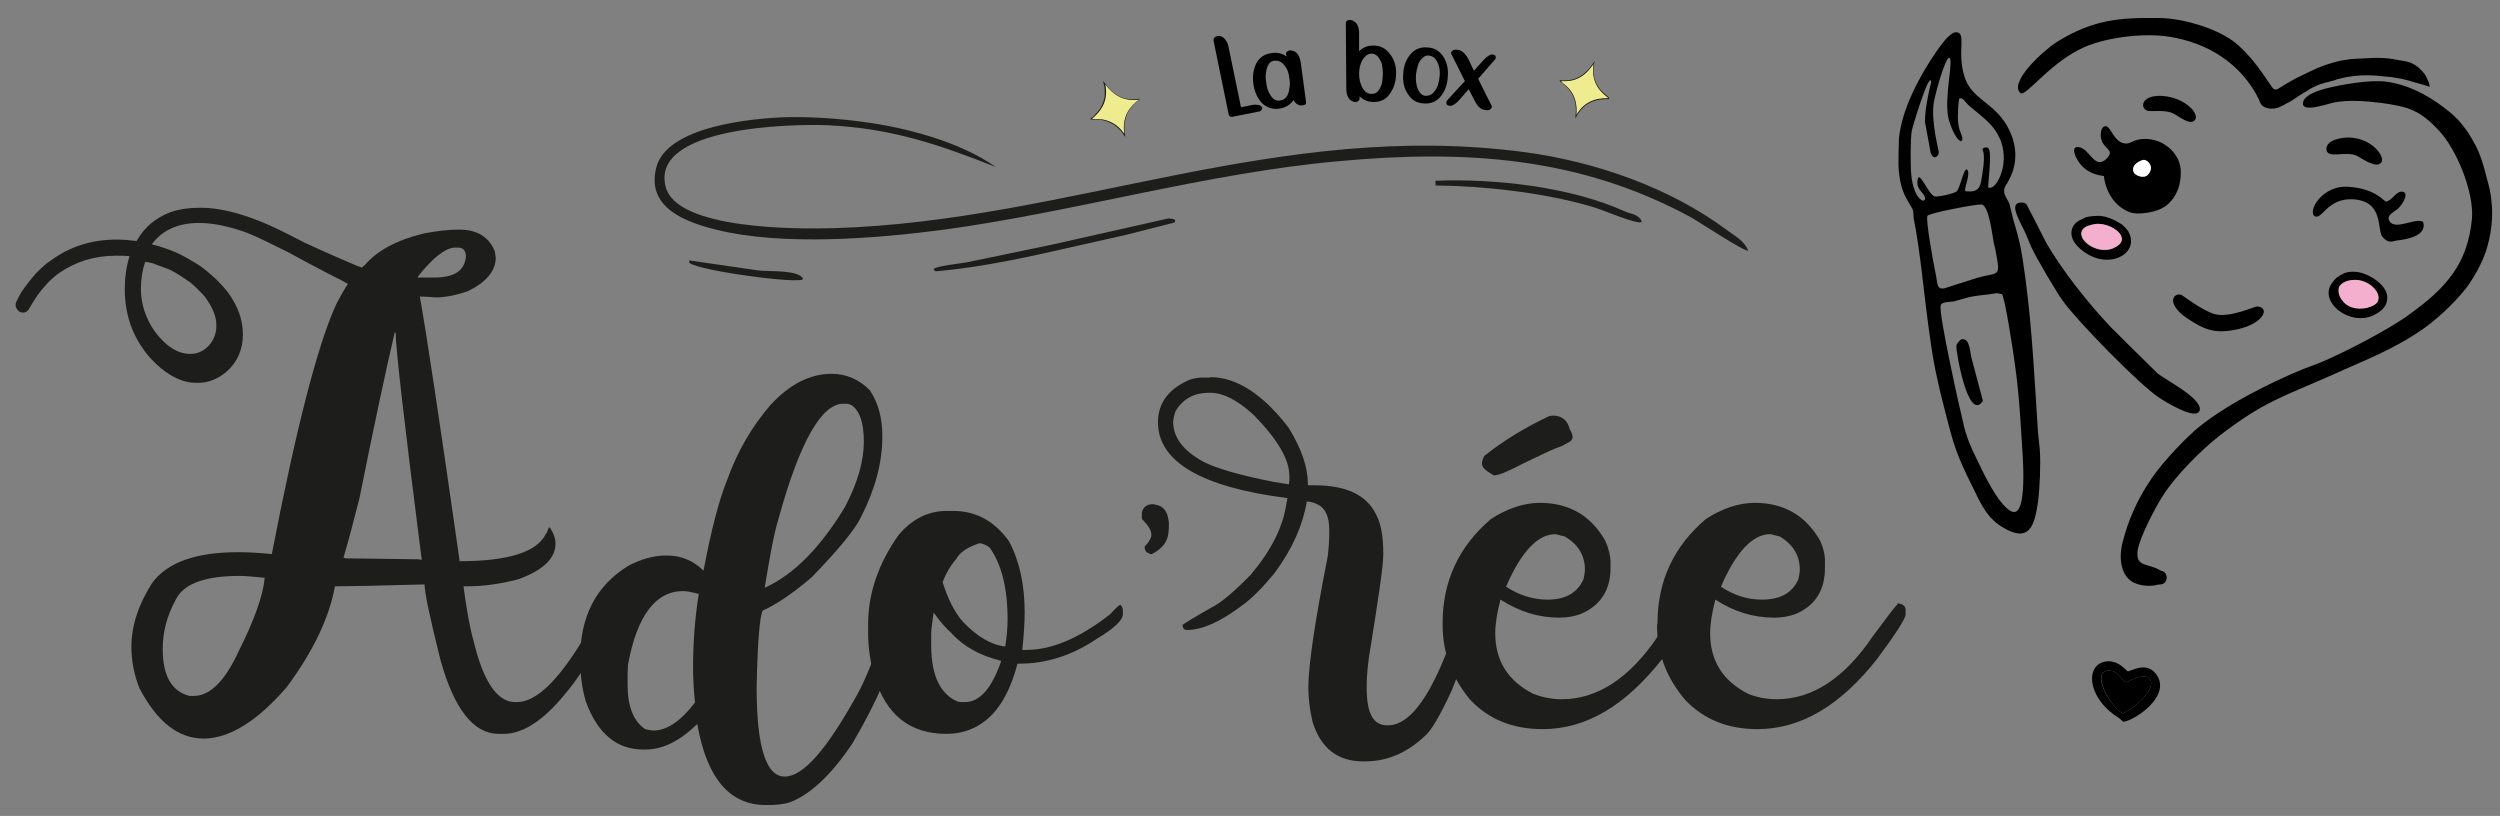 <svg version="1.2" xmlns="http://www.w3.org/2000/svg" viewBox="35 215 527 172" width="527" height="172">
    <rect x="35" y="215" width="527" height="172" fill="#808080" stroke="none"/>
    <style>
        .s0 {
            fill: none
        }

        .s1 {
            fill: #1d1d1b
        }

        .s2 {
            fill: #000
        }

        .s5 {
            fill: #efec8f
        }
    </style>
    <g id="Calque_1">
        <path class="s0"
            d="M415.3 220.2V300H148.4v-79.8h266.9zM201 239.7c-7.3.2-25.7 1.9-27.7 10.8-2 8.3 6.2 11.3 12.6 12.9 14 3.5 33.8 1.9 48.2 0 27.8-3.8 55.2-11.9 83-14.4 26.6-2.5 51-1 74.8 12 .8.5 11.3 7.4 11.6 6.8-.8-2.1-2.9-3.1-4.6-4.4-11.9-8.9-27.6-14.3-42.3-16.3-52.1-7-96.1 14.5-145.8 16-7.4.2-33.3.4-35.5-8.8-3-12.6 26.5-13.2 34.1-12.9 13.3.6 23.4 4 35.5 8.8-7.5-5.3-18.8-8.3-27.9-9.5-5.2-.7-10.7-1.1-16-1zM337.6 253v1c10.2.1 22.7 1.5 32.4 4.3 3 .9 10.7 4.3 11.1 3.4-.6-1.7-2.4-1.7-3.5-2.2-11.4-5.2-27.4-7-40-6.5zm-56.1 8.1q-12.5 2.7-24.9 5.5l-17.8 3.7c-.9.2-7 .8-7 1.5l.4.4c10.4-.9 20.3-3.2 30.4-5.4l9.8-2.3 10.3-2.5c.4-.9-.7-.9-1.2-.9zm-101.1 8.7v.6c1.9 1.7 23.6 4.5 23.9 3.3-.9-2-7.2-1.5-9.5-1.7l-14.4-2.2z" />
        <path class="s1"
            d="M201 239.7c5.3-.1 10.8.3 16 1 9.1 1.2 20.4 4.2 27.9 9.5-12.1-4.8-22.2-8.2-35.5-8.8-7.6-.3-37.2.3-34.1 12.9 2.2 9.2 28.1 9 35.5 8.8 49.7-1.5 93.7-23 145.8-16 14.7 2 30.3 7.4 42.3 16.3 1.7 1.3 3.8 2.3 4.6 4.4-.3.6-10.8-6.3-11.7-6.8-23.7-13-48.1-14.5-74.8-12-27.7 2.5-55.2 10.6-82.9 14.4-14.4 1.9-34.2 3.5-48.2 0-6.4-1.6-14.6-4.6-12.6-12.9 2-8.9 20.3-10.6 27.7-10.8z" />
        <path class="s1"
            d="M281.5 261.1c.5 0 1.6 0 1.1.8l-10.2 2.6-9.8 2.2c-10.1 2.3-20 4.6-30.4 5.5l-.4-.4c0-.7 6.1-1.3 7-1.5l17.8-3.7q12.4-2.8 24.9-5.6zm56.1-8c12.6-.5 28.6 1.3 40 6.5 1.1.5 2.8.5 3.5 2.1-.4 1-8.1-2.5-11.1-3.3-9.8-2.8-22.2-4.2-32.4-4.3v-1zm-157.3 16.8 14.5 2.1c2.3.3 8.6-.2 9.5 1.8-.3 1.2-22-1.7-24-3.4z" />
        <path class="s0"
            d="m207.3 80.1 2.9 9.4-10.8 3.4-3-9.4zm-3.5 2.1c-1.3.5-1.2 2.7-1.3 3.8-.6-.4-1.4-.9-2.1-1.1-1.9-.4-3.2 1.1-1.4 2.9 1 1.1 2.5 1.7 4 2.1 1.9.5 2 .2 2.7-1.2.6-1.4 1.4-3.4.8-4.9-.4-1.1-1.7-2-2.7-1.6zm233.3 121.1-26.8 142.5 131.9 24.1L569 227.4zm31.5 20.6c5.9-3.7 11-5 17.9-5.1 2.2 0 4.4-.1 6.7.2 4.4.6 10.6 2.6 13.9 5.7 4.4 4 6.8 9 7.4 9.2 1.2.3 8.5-6.4 19.2-6.6 1.3-.1 9.4.9 10.3 1.3.5.2 3.6 3.8 3.4 4.7-.4.4-3.1-1.5-9.8-2.2-5.2-.6-7.8-.1-12.7 1.6h-.6c-3.9 1.4-8.4 5.2-10.2 5.2-2.4-.2-2.5-1.4-2.9-2.1-3.7-7.4-10.8-11.9-19-13.1-5.4-.8-14 .2-18.9 2.8-6.3 3.2-10.9 9.5-12.2 9.2-2.8-2.2 4.8-9.1 7.5-10.8zm9.5 20.6c-.2-.7-.3-3 .9-2.9 1.5.1 2.4 3.7 3.9 3.6.4 0 4.6-2.3 8.7.3 2.5 1.7 4.1 6.6 3 9.4-.7 1.8-4.2 4.2-6 4.8-5.4 1.6-9.5-2.6-9.9-7.6-4.5.2-8.2-6.1-5.6-6.1 2.5 0 3.5 5.2 6.2 2.3 1.6-1.7-.6-1.9-1.2-3.8zm81.4 22.6c-.6 1.9-2.6 5.9-3.7 7.6-1.9 2.9-6.3 7-9.1 9.1-6.4 4.7-12.9 7.1-20 10.2-10.2 4.6-14.4 5.7-23.6 12.9-3.8 2.9-9.1 8.2-11.7 12.2-1.7 2.5-5.2 9.2-5.5 12-.5 3.6 2.2 2.5 4.8 4.1l-.4 3c-.4.8-3.7.1-4.5-.1-3.8-1.2-3.9-5.8-3.1-9 1.1-4.3 2.9-8.4 5.3-12.1 2.3-3.6 6.6-8.3 9.8-11.2 5.7-5 15.8-10.1 22.9-13q1.9-.7 3.7-1.4c5.1-2.2 14.5-7 18.8-10.2 7.6-5.5 12.2-10.5 13.1-20.2.5-5.5-3.2-14.5-7-18.5-3.9-4.3-6.3-5-12-5.8-3.4-.4-6.8-.7-10.1-.1-1.7.4-7.1 2.3-6.4-.1.4-1.6 3.2-2.4 4.6-2.8 3.5-.9 9.2-1.9 12.8-1.5 4.5.6 8.5 2.7 12.1 5.4 3 2.2 3.8 3.3 5.4 6.5 1.3 2.8 4.1 10.7 4.4 13.5.4 3 .3 6.7-.6 9.5zM480 283.8l9.9 9.9c1.8 1.4 9.6 5.2 8.9 7.7-.6 2.4-7.4-1.8-8.6-2.6-4.1-2.8-17.3-16.2-20.2-20.4-1.6-2.2-5.5-8.9-6.7-11.4q-.6-1.4-1.2-2.9c-1.2-2.6-3.5-6.3-1-6.5.6 0 .9.1 1.3.5l4.1 7.9c3.3 5.8 8.9 12.9 13.5 17.8zm-5.6-15.8c-3.9-2.9-2.6-5.9-.5-6.8l3.9-.5c2 0 2.3.7 2.8.9.8.3 2.1.2 3.3 2.1 2.7 4.6-3.9 8.4-9.5 4.3zm22 14.2c-4.4-3-3.3-5.5-1.5-5.1.4.1 4.2 3.2 7.1 4 3.3.9 8.4-1.6 9.1-1.5 2.9.1 1.2 3.9-5.1 5-4 .6-6.2-.2-9.6-2.4zm-38.9 44.1c-3.6-2.1-4.8-5.1-6.5-8.5-3.6-7.2-4.1-9.1-6-16.6-1.5-5.9-2.3-9.5-3.2-15.5-1-7.3-1.9-18-3.3-24.7l-.1-1.5c-.4-1.6-2.9-3.2-3.1-9.9q0-2.7.1-5.5c.6-6.1 4.3-13.1 7.8-18.1.7-1.1 2.7-4.1 4-4.2 2.7-.2.3 3.9 2 9.2 1.7 5.7 7.7 5.6 10.2 13.2 1.8 5.9-1.5 9.7-1.7 10.3-.5 1.5.5 2.1 1 3.4l.8 3.3c1.7 5.7 1.8 7.2 2.6 12.8 1.4 10.6 1.9 21.3 2.6 32l.4 3.9c.2 3.2 0 7.8-.4 11-.7 4.7-1.7 8.5-7.2 5.4zm32.9 30.8q-.7 0-1.3-.1-.7-.1-1.3-.2-.7-.2-1.3-.3-.6-.1-1.3-.3c-1 0-2 .1-3 .1q-.6.1-1.2.1c-2.3 1-4.9 1.3-6.6-1-.6-.9-.4-2 .3-2.7-1.8-.8-2.7-2.1-1.4-4.3.5-.8 1.4-1.6 2.3-2.1-.5-.7-.7-1.5-.4-2.6.9-3.5 4.7-3.8 8.4-2.7v-.1c5.6-1.3 9.2 3 9.7 8.2q.1.7-.2 1.2 0 .2.1.4c.5 1.4 0 2.3-1 2.8 1.5 1.2.2 3.9-1.9 3.6zm1.4-121.8c4.8.6 7.6 4.4 5.7 5.3-1.2.6-3.6-1.6-4.7-1.9-1.6-.5-3.9-.2-4.7-.4-2-.4-1.7-3.7 3.7-3zm38.7 19c5.5.5 7.3 3.1 7.8 3.1 1.1-.2 2-2.1 3.1-2.1 2 0 .4 2.5-.5 3.5-.7.8-2.7 1.4-2 2.7 1.2 2.2 5.8-.8 7.1.3 1 2.8-3.5 3.6-5.6 3.9-.6 0-1.7.8-2.9-.9-1.2-1.6.3-7.7-6.6-7.9-5-.1-6.2 4.4-7.7 3.6-1.7-.8 1.5-6.7 7.4-6.2zm.3-10.3c4.6.3 7.2 4 6.4 5.2-1 1.5-4.3-1.2-5.5-1.5-2.5-.8-5.8.8-6-1.2-.2-2.1 3.5-2.6 5.1-2.6zm5.4 37.2c-5.3 3.3-13.3-3-8.7-7.3 1-.9 3.6-1.6 5-1.4 4.5.5 8.7 5.5 3.7 8.7z" />
        <path class="s2"
            d="M447.1 221.8c2.7-.2.3 3.9 2 9.3 1.7 5.6 7.7 5.5 10.2 13.2 1.8 5.8-1.5 9.6-1.7 10.2-.5 1.5.5 2.2 1 3.5l.8 3.3c1.7 5.6 1.8 7.1 2.6 12.7 1.4 10.6 1.9 21.3 2.6 32l.4 3.9c.2 3.2 0 7.9-.4 11-.7 4.7-1.7 8.6-7.2 5.4-3.5-2-4.8-5-6.5-8.5-3.6-7.2-4.1-9.1-6-16.6-1.5-5.8-2.3-9.5-3.1-15.4-1.1-7.4-2-18.1-3.4-24.8l-.1-1.5c-.4-1.6-2.9-3.2-3.1-9.8q0-2.8.1-5.5c.6-6.2 4.3-13.1 7.8-18.2.8-1.1 2.7-4 4.1-4.2zm-1.2 5.4c-.8-.2-3 7.6-3.3 9.7-.5 4.2 1.1 9.7 1.1 10.2 0 .8-1 1.8-1.7.2q-.6-3.3-1.2-6.5c-.1-2.2.7-6.3 1.3-8.5-.3-2.7-4 9.6-4.1 10.3-.3 1.8-.3 7.3-.1 9.3.5 5 2.8 6.1 2.9 5 0-1.3-1.8-1.7-1.6-3.7.2-2.9 2.2 2.7 3.6 3.2.5.2 4.3-.6 4.7-1.1.7-.7 1.4-4.7 2.1-4.6 1 .7-.7 4.1-.3 4.6 3.2.4 3.2-1.2 3.6-3.8.7-4.3 0-4.8 0-5 .1-.3.6-.6 1.2-.3.9.6 0 7 0 8.3 1.5.9 4.6-4.5 2.7-9.7-1.4-3.7-4-5.1-6.8-7.6-.9-.8-1-1.5-1.9-1.5-.3.1-.5 4.2-.3 5.3.2 2.1 1.4 3.1.6 3.8-1.3-.5-2.4-3.7-2.7-5-.9-4.5 1.2-12.3.2-12.6zm6.8 30.9c-1-.1-11.1 1.8-11.4 2.4-.4.8 1.3 10.3 1.7 12 .5 2.4.2 3.5 1.8 3.3q3.4-1.1 6.9-2.2c4.8-1.4 5.1.2 3.9-6.1l-.3-1.2c-.3-1.5-1-8-2.6-8.2zm3.2 18.7-2 .3c-4.1.4-4.2.7-6.9 1.4-.7.2-2.7 0-2.9.9-.5 1.6 4.1 22.2 4.9 25.4.7 2.8 1.5 4.5 2.8 7.2 1.4 2.9 4.3 9.1 7 10.7 3.9 2.3 2.5-12.7 2.4-14.6-.4-6.2-.6-10.3-1.5-16.6-.2-1.7-2.1-14.1-2.7-14.5l-1.1-.2zm82-44.6c4.6.6 8.6 2.7 12.2 5.4 1.8 1.3 3.1 2.7 3.2 2.8 1.4 1.6 2.3 3 2.8 3.9.6 1 1 1.8 1.3 2.5.3.7 1 2.4 1.7 5.3.5 1.9 1 3.5 1.1 5.5.2 1.3.4 5-.9 9.5-.2.8-1.2 3.9-3.7 7.6-1.9 2.9-6.3 7.1-9.2 9.2-6.3 4.6-12.9 7-19.9 10.2-10.2 4.5-14.4 5.6-23.7 12.8-3.7 2.9-9 8.2-11.6 12.2-1.7 2.5-5.2 9.2-5.6 12-.4 3.6 2.2 2.5 4.9 4.2.9.1 1.4 1 1.2 1.8-.1.7-.8 1.2-1.6 1.1-1.1.3-2.8.5-4.6-.1-3.7-1.2-3.9-5.8-3-9 1.1-4.3 2.9-8.4 5.3-12.1 2.2-3.6 6.6-8.3 9.8-11.2 5.7-5 15.8-10.1 22.9-13q1.8-.7 3.7-1.4c5-2.1 14.5-7 18.8-10.2 7.6-5.5 12.2-10.5 13.1-20.2.4-5.5-3.2-14.5-7-18.5-4-4.3-6.4-5-12.1-5.8-3.3-.4-6.7-.7-10-.1-1.7.4-7.1 2.3-6.5-.1.4-1.6 3.3-2.4 4.6-2.8 3.5-.9 9.3-1.9 12.8-1.5z" />
        <path class="s2"
            d="M493 219c4.5.6 10.7 2.6 14 5.7 4.4 4 6.8 9 7.4 9.1.7.3.7-.2 4.6-2.3 2.2-1.1 3.8-1.9 5.9-2.7 1.6-.5 2.9-1 4.8-1.2.8-.2 1.8-.2 3.9-.3 1.4-.1 2-.1 2.7-.1 1.7 0 2.9.2 3.9.4 1.8.3 2.8.4 3.7 1 .2.1.9.5 1.6 1.3q.3.3.6.7.3.4.5.9.2.4.4.9.1.4.2.9c-.8-.3-2-.6-3.4-1-1.5-.5-3.6-1-6.3-1.2-2.5-.3-4.3-.3-6.1-.1-.9.1-2 .3-2 .3-.3.1-.9.2-1.7.4-.5.2-.7.3-1.3.4-.5.2-1 .3-1.2.3q-.5.2-1 .3c-.8.3-1.4.6-1.8.8-.4.2-.8.5-1 .6-.2.1-.5.3-1 .6-.6.4-1.1.7-1.1.7-1 .7-1.6 1.1-2.3 1.4-1.2.7-2 1.1-3.1 1.1-.3 0-1.3 0-2.1-.7-.4-.5-.5-1-.7-1.4-3.7-7.4-10.8-11.9-19.1-13.1-5.4-.8-13.9.2-18.8 2.8-6.4 3.3-10.9 9.5-12.2 9.2-2.8-2.2 4.8-9.1 7.5-10.8 5.9-3.7 10.9-5 17.9-5.1 2.2 0 4.4-.1 6.6.2zm-14.1 22.6c1.1.1 1.6 3.1 3.8 3.6 1.4.3 1.7-.7 3.9-.9 2.6-.2 4.5 1 4.9 1.3 1.7 1.1 2.4 2.6 2.6 2.9.5 1.1.6 2.1.6 2.5 0 .3.1 1.9-.5 3.7-.3.8-.9 2.3-2.5 3.6-1.2.9-2.4 1.2-3.3 1.4-1.3.3-2.8.4-3.9.2-3.3-.9-5.6-4.1-6-7.8-1.1-.1-3.3-.6-4.7-2.2-1-1.1-2-3.1-1.4-3.7.2-.2.4-.2.6-.2 2.5 0 3.5 5.2 6.2 2.3 1.6-1.7-.7-1.9-1.2-3.8-.3-.7-.3-2.9.9-2.9zm8 7.1c-.2 0-2.9.9-2.1 2.7.2.5 2 1.4 2.9.5 1.5-1.5.2-3.1-.8-3.2zm-26 9c.6 0 .9 0 1.3.4q2.1 4 4.1 8c3.3 5.8 8.9 12.8 13.5 17.7q5 5 10 9.9c1.7 1.4 9.5 5.3 8.9 7.8-.7 2.3-7.4-1.9-8.6-2.7-4.1-2.7-17.3-16.2-20.2-20.3-1.6-2.2-5.5-8.9-6.7-11.4q-.6-1.5-1.2-2.9c-1.2-2.6-3.6-6.3-1.1-6.5zm80.2-2.3c2-.1.5 2.5-.5 3.5-.7.7-2.7 1.4-1.9 2.7 1.2 2.1 5.7-.9 7.1.2.9 2.9-3.5 3.7-5.6 3.9-.7.1-1.7.8-3-.8-1.2-1.6.4-7.7-6.5-7.9-5.1-.1-6.2 4.3-7.7 3.6-1.7-.8 1.4-6.8 7.3-6.2 5.5.4 7.3 3.1 7.7 3.1 1.2-.2 2.1-2.1 3.2-2.1zm-30.3 24.2c3 .2 1.2 4-5.1 5-4 .7-6.2-.2-9.5-2.4-4.5-3-3.3-5.4-1.5-5.1.4.1 4.2 3.2 7.1 4.1 3.2.9 8.4-1.6 9-1.6zm21.5-7.2c2.8.6 6.4 3.2 5.9 5.8-.1 1.1-.8 2.1-2.2 2.9-4.4 2.8-10.6-1-10.1-4.8.1-1.1 1.2-2.3 1.3-2.4l.4-.4q.3-.2.5-.3.2-.2.5-.3.3-.1.5-.3c1.4-.5 2.6-.3 3.2-.2zm-1 1.6c-1 0-2.9.5-3.3 1.6-.4 1.4 2.5 5.3 6.5 4.1 4-1.2.6-5.6-3.2-5.7zm-53.6-13.5c.7.1 1.3.2 1.7.4.5.1.8.3 1.5.6.7.4 1 .6 1.4.8.2.2.8.7 1.3 1.4 2.7 4.6-3.9 8.4-9.4 4.3-4-2.9-2.6-5.9-.5-6.7l1-.5c1.2-.3 2.3-.3 3-.3zm-.2 1.7c-.8-.1-2.4.3-3 .7-2.8 1.9 2.2 6 5.8 4.5 4.2-1.8.5-5-2.8-5.2zm53-18.2c4.7.3 7.3 4.1 6.5 5.2-1.1 1.6-4.4-1.1-5.5-1.5-2.5-.8-5.9.8-6.1-1.2-.1-2.1 3.5-2.6 5.1-2.5z" />
        <path class="s2"
            d="M491.6 235.3c4.8.7 7.6 4.4 5.7 5.3-1.2.6-3.6-1.6-4.7-1.9-1.6-.5-3.9-.2-4.7-.3-2-.4-1.7-3.8 3.7-3.1z" />
        <path class="s0"
            d="m456 276.8 1.1.2c.6.5 2.5 12.8 2.7 14.5.9 6.3 1.1 10.4 1.5 16.6.1 1.9 1.5 16.9-2.4 14.6-2.7-1.6-5.6-7.8-7-10.7-1.3-2.7-2.1-4.4-2.8-7.2-.8-3.2-5.4-23.8-4.9-25.4.2-.9 2.3-.7 2.9-.9 2.8-.7 2.8-1 6.9-1.4l2-.3zm-7.4 9.7c-.3 0-1.1.8-1.2 1.4-.1 1.2 2.5 16.3 5.6 11.6l-2.4-9c-.4-1.5-.3-4.1-2-4zm-2.6-59.3c1.1.3-1.1 8.1-.2 12.6.3 1.3 1.5 4.5 2.7 5.1.8-.7-.3-1.8-.6-3.9-.1-1.1 0-5.2.3-5.3.9 0 1 .7 1.9 1.6 2.8 2.4 5.4 3.8 6.8 7.5 1.9 5.2-1.1 10.6-2.6 9.7 0-1.3.8-7.6-.1-8.3-.6-.3-1.1 0-1.2.3 0 .2.8.7 0 5-.4 2.7-.4 4.2-3.6 3.8-.4-.5 1.3-3.9.3-4.6-.7-.1-1.4 3.9-2.1 4.7-.4.4-4.2 1.2-4.7 1-1.4-.5-3.4-6.1-3.6-3.2-.2 2 1.6 2.4 1.6 3.7 0 1.1-2.4 0-2.9-5-.2-1.9-.2-7.5.1-9.3.1-.7 3.8-13 4.1-10.3-.6 2.2-1.4 6.3-1.3 8.5q.6 3.2 1.3 6.5c.6 1.6 1.6.6 1.6-.2 0-.5-1.6-6-1.1-10.2.3-2.1 2.6-9.9 3.3-9.7zm6.9 30.9c1.6.2 2.2 6.7 2.5 8.2l.4 1.2c1.2 6.3.8 4.7-4 6.1q-3.4 1.1-6.9 2.2c-1.5.2-1.3-.9-1.8-3.3-.3-1.7-2-11.2-1.6-12 .3-.6 10.4-2.5 11.4-2.4z" />
        <path d="M487 248.7c.9.1 2.2 1.6.8 3.1-.9 1-2.8.1-3-.5-.8-1.7 1.9-2.7 2.2-2.6z" style="fill:#fff" />
        <path
            d="M531.5 274c2.9 0 5.5 2.6 4.8 4.4-.2.7-1 1-1.7 1.3-1.8.7-4.5.5-5.8-1.3-.2-.2-1.2-1.5-.7-2.8.5-1.3 2.3-1.6 3.4-1.6zm-53.9-11.8c3.3.2 7 3.4 2.9 5.1-3.7 1.6-8.7-2.5-5.9-4.4.6-.4 2.2-.8 3-.7z"
            style="fill:#f4aece" />
        <path class="s2"
            d="M448.6 286.5c1.7-.1 1.6 2.5 2 4l2.4 9c-3.1 4.7-5.7-10.4-5.6-11.6.1-.6.9-1.4 1.2-1.4zm-148.2-48-5.5 1.1q-.7.2-.9-.5l-3.2-15.6q0-.3.2-.6.2-.2.6-.3.4-.1.9.1t.9.8q.4.5.6 1.5l2.6 12.6 2-.4q.8-.2 1.4-.1.5 0 .7.2.3.2.4.4 0 .3-.2.5-.2.3-.5.3zm4.3-.6q-2.3.3-3.8-1.3-1.4-1.6-1.7-4-.3-2.3.6-4.2 1-1.9 3.2-2.2 1.8-.3 3.2.7l-.1-.5V226.1q.1 0 .1-.1l.1-.1q.2-.2.6-.3.4 0 .9.2 1.1.5 1.4 2.4l1.1 8.2q.1.3-.1.6-.3.2-.7.2-.4.1-.8-.1-.7-.3-1-1-1.1 1.5-3 1.8zm.1-1.7q.9-.1 1.4-.8.5-.7.6-1.8.2-1 0-2-.1-1.1-.5-2-.5-.9-1.1-1.4-.7-.5-1.6-.4-.8.1-1.2.8-.4.7-.5 1.6-.2 1 0 2 .1 1.2.5 2.1.4.9 1 1.5.6.5 1.4.4zm19.8.3q-1.8 0-3-1.2v.5q0 .3-.3.5-.2.2-.6.2-.4 0-.9-.3-.4-.2-.7-.9-.3-.6-.3-1.6l-.1-13.8q0-.3.2-.5.3-.2.6-.2.5 0 .9.3.5.2.8.9.3.6.3 1.6v3.8q1.2-1.2 3-1.2 2.2 0 3.5 1.8 1.3 1.6 1.3 4t-1.2 4.2q-1.2 1.9-3.5 1.9zm-.4-1.7q.8 0 1.3-.6t.8-1.6q.2-1 .2-2.1 0-1-.2-2-.3-.9-.8-1.5-.1-.2-.3-.3-.1-.1-.3-.2-.1-.1-.3-.1-.2-.1-.4-.1-.9 0-1.5.7-.6.6-.9 1.6-.3.9-.3 2 0 1.6.7 2.9.7 1.3 2 1.3zm10.9 2q-2.2-.1-3.4-2.1-1.1-1.7-.9-4.1.1-2.4 1.4-4 1.4-1.8 3.7-1.6 2.2.1 3.4 2 1.1 1.8.9 4.1-.1 2.4-1.4 4.1-1.4 1.8-3.7 1.6zm.5-1.6q.9 0 1.5-.6t1-1.6q.3-1 .4-2.1.1-1.6-.5-2.8-.6-1.3-1.9-1.4-.8 0-1.3.6-.6.5-.9 1.5-.3.9-.4 1.9-.1 1.2.1 2.1.2 1 .7 1.7.5.7 1.3.7zm12.5 3q-1.3-.1-2.2-1.9l-1.3-2.5-2 2.3q-1.2 1.3-2 1.2-.8-.1-.7-.7 0-.3.3-.6l3.6-3.9-2.8-5.6q-.1 0-.1-.1V226.1q0-.2.4-.5.3-.2 1-.1 1.3.2 2.2 1.9l1.2 2.5 2.1-2.3q1.1-1.2 1.9-1.1.4 0 .6.4v.3q0 .2-.2.4l-3.5 4q1.5 3.1 2.8 5.6.1.2.1.4-.1.2-.4.5-.4.2-1 .1z" />
        <path class="s1"
            d="M290.1 294.5c5.6 0 11.1 3.6 16.5 10.6 2.8 4.5 4.1 8.5 4.1 11.9v.3h1.4c6.6 0 10.9 2 12.9 6q1.6 2.8 1.6 8.4v.1c0 2.6-1.1 9.8-3 21.6-.3 2.1-.5 4.2-.5 6.3v.4c0 5.3 1.4 7.8 4.3 7.8h.2c5.4 0 10.7-8.5 15.8-25.6 0-.6.5-1.1 1.5-1.3h.5c.8.2 1.2.5 1.2.9q0 4.7-5.6 18.7c-2.5 5.4-4.4 8.6-5.7 9.6-3.7 3.5-7.9 5.3-12.5 5.3h-.5c-5.3 0-8.9-2.8-10.6-8.3-.6-2.5-.9-5-.9-7.3q0-6.9 4.1-27.7c.2-1.8.3-3.2.3-4.1v-1.4c0-2.8-.8-4.6-2.5-5.4-.6-.3-1.3-.5-2.2-.6-.9 5.1-3.1 10.1-6.9 15.2-2.4 2.9-4.7 5.3-7 6.9-4.4 3.3-8.2 5-11.4 5q-.9 0-.9-1.1c.7-.5 3-1.9 6.9-4.1 1.7-1 4.2-3.1 7.5-6.5 4.3-5.1 6.8-10.1 7.5-15.1.1-.4.2-.8.2-1-18.2-2.3-27.3-7.7-27.3-16 0-4.1 2.3-7.1 6.8-9q1.7-.5 3.1-.4h1.1zm-1.3 17.9c2.6 1.3 7.5 2.8 14.8 4.2l3.1.5.1-.8v-1q0-5.2-7.6-12.9c-3.4-3.1-6.4-4.6-9-4.6h-.4c-3 0-5.3 1.2-6.9 3.7q-.4.8-.6 2.4 0 5 6.5 8.5z" />
        <path class="s1"
            d="M359.8 321q9.1.1 13.6 8 1.1 2.5 1.1 4.6v1.1c0 4.7-2.1 7.9-6.2 9.7q-2.1.8-4.6.8c-4.3 0-8.3-1.2-12.4-3.8q-1.1 4.2-1.1 7.1c0 5.8 2.7 10.1 8.1 12.8 1.9.7 3.8 1.1 5.9 1.1 7.5 0 14.3-4.4 20.3-13.3 3.1-4.2 4.8-6.4 5.1-6.6 0-.2.1-.3.4-.3 1 .2 1.4.7 1.4 1.4v.9c0 .9-1.9 4-6 9.4-7.7 9.8-16 14.8-25.2 14.8-6.4 0-11.4-2.1-15.3-6.2-3.8-4.6-5.8-9.8-5.8-15.8v-.3c0-8.9 3.4-16.2 10.2-22 3.4-2.2 6.9-3.4 10.3-3.4h.2zm6.7-13.9q0 .8-1.1 1.3c-.7.4-1.3.7-1.9.9-.7.2-3.1 1.3-7.2 3.3-3.3 1.7-5.3 2.6-6.3 2.6q-.2 0-.3-.1l-1.1-.7-.5-.4q-.7-.6-.7-1.3 0-.7.5-1.6c4-3.2 8.6-6 13.7-8.4.3 0 .5-.1.7-.1q2.9 0 3.6 2.9c.4.6.6 1.2.6 1.6zm-5.3 34.3c3.8 0 6.3-1.4 7.6-4.3.1-.6.3-1.3.3-2 0-3-1.4-5.3-4.2-7l-2-.5q-5.6 0-10.4 11v.1q4.2 2.7 8.7 2.7z" />
        <path class="s1"
            d="M405.1 321q9.1.1 13.6 8 1.1 2.5 1 4.6v1.1c0 4.7-2 7.9-6.1 9.7q-2.1.8-4.6.8c-4.3 0-8.4-1.2-12.4-3.8q-1.1 4.2-1.1 7.1c0 5.8 2.7 10.1 8.1 12.8 1.8.7 3.8 1.1 5.9 1.1 7.5 0 14.3-4.4 20.3-13.3 3.1-4.2 4.8-6.4 5.1-6.6 0-.2.1-.3.4-.3 1 .2 1.4.7 1.4 1.4v.9c0 .9-2 4-6 9.4-7.7 9.8-16.1 14.8-25.2 14.8-6.4 0-11.4-2.1-15.3-6.2-3.9-4.6-5.9-9.8-5.9-15.8l.1-.3c0-8.9 3.4-16.2 10.2-22 3.4-2.2 6.9-3.4 10.3-3.4h.2zm1.3 20.4c3.9 0 6.4-1.4 7.7-4.3.1-.6.3-1.3.3-2 0-3-1.4-5.3-4.2-7l-2-.5q-5.6 0-10.4 11v.1q4.1 2.7 8.6 2.7z" />
        <path class="s0"
            d="M497.7 346.4V378h-34v-31.6zm-18.4 8c-4.9.3-4.5 7.7 2.3 11.9l.9.8c1.1.4 9.9-4.7 7.4-9.4-2.1-3.8-5.9-1.1-6.4-1.2-.2 0-1.7-2.2-4.2-2.1z" />
        <path class="s2"
            d="M479.3 354.4c2.5-.1 4 2.1 4.2 2.1.5.2 4.3-2.6 6.4 1.2 2.5 4.8-6.2 9.8-7.4 9.4q-.4-.4-.9-.8c-6.8-4.2-7.2-11.6-2.3-11.9zm-.2 2c-3.2.7.8 7.6 3.4 9 7.9-4.3 7.7-10.4.9-6.6-1.1 0-2-2.9-4.3-2.4z" />
        <path class="s2" d="M479.1 356.4c2.3-.5 3.2 2.4 4.3 2.4 6.8-3.8 7 2.3-.9 6.6-2.6-1.4-6.5-8.3-3.4-9z" />
        <path class="s0"
            d="m407.9 231.6-39.5 40.2-39.9-39.1 39.4-40.3zm-48.1-10.2c-.8 1.6.8 2.8 2.1 2.2l.1.3q.1.4.3.7c-.6.8-1.4 1.6-2 2.5-.8 1.3-1.3 2.8-1.6 4.3-.7-.4-1.7-.4-2.2.6-1.2 2.3-1 5-.3 7.5.3 1.2.8 2.5 1.6 3.5.6.8 1.7 1.3 2.4 2q.5 1.1 1.4 2.1c.6.6 1.4.5 2.1.1q.4.6.9 1.2c.6.5 1.2.9 1.8 1.3q-.1.4-.1 1c.1 1.6 1.9 3.3 3.6 3.2 1.7-.2 2.6-2 2.8-3.6.1-.7 0-1.5-.8-1.8l-.3-.2q.7-1.1 1.3-2.2c2.8-.2 5.6-2.1 7.5-3.8 3.2-2.9 6.7-8 4.9-12.6-.5-1.2-2-1.5-2.8-.6-.6-1.1-2.4-.8-2.9.3q-.4.2-.7.5c-1.2 1.9-1.8 3.9-2.1 6-.2 2.1 3.1 2.1 3.3 0q0-.2.1-.5.1.1.2.1.2.7.4 1.3-.2.4-.5.8-.3.3-.6.7-.2.3-.6.7l-.6.6c-.5.5-1.5 1.4-2.6 2.1.3-1.5-1.5-3.2-2.7-1.7q-.1.2-.3.5c-1.6-.1-3 .7-4.1 1.9-.6.6-.6 1.6 0 2.3q.3.3.7.5l-1 1.6q0 .1-.1.2c-.7-.4-1.4-.8-1.9-1.4-1.4-1.7-2.2-3.9-3.8-5.5-.7-.8-2.1-.5-2.6.4l-.3-.6q-.2-.5-.4-1.1c.9.5 2.3 0 2.4-1.4v-.3.1c1.4.4 2.7-1.3 1.9-2.5-.6-.7-1.1-1.2-1.9-1.5q.1-1.3.5-2.5c.5-1.5 1.2-2.5 2.2-3.6.9-1.1 1.4-2.1 1.6-3.2l1.8-1.4-.1.3c-.3 1.7 2.3 3 3 1.2.6-1.3 1-2.5 1.4-3.9q.5 2.3 1.1 4.6c.1.8.4 1.6.8 2.5.7 1.5 2.9.7 3-.7.8.1 1.5-.4 1.8-1.2.4-1.2-.3-2-.9-3l-.2-.2-.2-.2q-.1 0-.2-.1t-.2-.1v-.1h-.1v-.2c-.2-.5-.8-.8-1.4-.8-.6-2.6-1.2-5.3-1.8-8-.2-1-1.5-1.5-2.4-1-.8.5-1.5 1.2-2.1 1.9q-.3.3-.4.7c-.4.9-.1 1.7.5 2.1q0 .6-.1 1.1l-.1.1c-1.6.8-2.8 2.1-4.2 3.2.2-.8.3-1.5.4-2.3.2-1.6-1.9-1.8-2.8-1.1-1.4 1.1-2.2 2.6-2.9 4.1zm4.1 10.6c-.2.4 4.1 2 3.3 7.6 1.6-2.7 3.8-3.9 7-3.8.1-.4-4.2-2.1-3.1-7.5-1.8 2.6-3.9 4.1-7.2 3.7z" />
        <path class="s5"
            d="M371.1 228.2c-1.1 5.4 3.2 7.2 3.1 7.6-3.2-.1-5.4 1.1-7 3.8.8-5.7-3.5-7.2-3.3-7.6 3.3.4 5.4-1.1 7.2-3.8z" />
        <path class="s1"
            d="m367.1 240 .2-.4c1.5-2.7 3.7-3.8 6.9-3.7v-.1c.1-.1-.1-.3-.4-.6-1.1-.8-3.5-2.8-2.7-7l.1-.4-.2.3c-2 3-4.1 4.1-7.1 3.8h-.1c-.1.2.1.3.5.6 1 .8 3.4 2.7 2.8 7v.5zm6.9-4.3c-3-.1-5.2 1-6.7 3.5.4-4.2-1.9-6-3-6.8v-.1q-.1 0-.1-.1-.1 0-.1-.1h-.1c2.9.2 5-.8 6.9-3.6-.6 4.1 1.7 6 2.7 6.8.2.2.4.3.4.4zM111.8 271q3.9-4.7 12.6-6.8 4.1-.8 7.4-.8c3.6 0 6 1.4 7.3 4.1.2.3.3.9.4 1.8q0 4.2-5.9 7.1c-2.4.8-4.6 1.3-6.9 1.3q-.5-.1-3.2-.2c1.4 7.8 4.2 26.4 8.4 55.8q15.4 0 18.2-5.8c.1 0 .3-.5.6-1.3h.2c.8 1.2 1.2 2.3 1.2 3.4 0 3.1-2.6 5.6-7.8 7.5q-5.7 1.5-10.9 1.5h-.7c.7 5.2 1.4 9 2.1 11.4q3.1 13 8.8 13h.4c4.3 0 9.4-5.2 15.3-15.6q.4-.2.7-.2c1 .3 1.4.8 1.4 1.4-1.3 4.5-4.1 9.1-8.3 13.9-4.2 4.8-8.2 7.2-11.9 7.2h-1.1c-5.2 0-9.3-5.1-12.2-15.4q-3.4-13.5-3.4-16.1h-.1q-14.7.4-18.8.4c-1.2 6.7-4.7 13.9-10.2 21.3q-9.3 10.7-17.4 10.8c-5.5 0-9.9-3.6-13.6-10.6q-1.7-4.3-1.7-8.7c0-4.4 1.4-8.8 4.3-13.4q4.7-6.6 18.2-6.6 3.1 0 7.1.4c5.1-26.4 9.6-43.9 13.5-52.5q1.1-2.2 2.5-4.4h.1c-1-.6-1.9-1.1-3-1.6-2.5-1.3-5.6-2.9-9.4-5-3.8-1.9-6.8-3.4-9.1-4.3-3.7-1.3-7-2-9.9-2q-6.7 0-10 4.5c2 .5 3.6 1.1 5.1 1.7 1.5.7 3.3 1.7 5 2.8 1 .7 2.2 1.7 3.4 2.8 1.2 1.2 2 2.1 2.6 2.9 2.1 2.9 3.1 5.8 3.1 8.8 0 3.1-1.1 5.8-3.5 7.9-1.8 1.5-3.8 2.3-5.9 2.3h-.5q-3.6 0-7.4-3.1c-1.3-1.1-2.2-2.1-2.8-2.8-3.3-4.1-4.8-8.7-4.8-13.9 0-2.3.3-4.6 1-6.9-1-.1-1.8-.1-2.5-.1h-.3c-4.5 0-8.5 1.2-12.1 3.7-1.7 1.2-3.1 2.8-4.4 4.5-.7 1-1.3 2-2 3.2-.3.4-.7.6-1.1.6q-1.1 0-1.6-1.3v-.5c0-.3.3-.8.7-1.6.7-1.4 1.9-2.9 3.5-4.8 1.4-1.4 2.4-2.3 3.1-2.7 4-3 8.7-4.5 14-4.5 1.2 0 2.6.1 4.2.3q2.4-4.3 7.2-6.1c1.8-.6 3.8-.9 5.8-.9h.7c3.3 0 7.4.9 12.2 2.8 2.1.8 5.4 2.4 9.6 4.6 5 2.3 8.7 3.9 11.1 4.9l.9.3.5-.5zm-47.1 4.8c0 3.1.9 6.1 2.8 8.9q3.6 4.9 7.6 4.9c1.7 0 3.1-.7 4.3-2.2q1.2-1.7 1.2-3.6v-.4c0-1.7-.8-3.6-2.3-5.7q-.3-.4-.7-.8l-.8-.8-.8-.8q-.4-.3-.8-.7c-1.7-1.2-3.1-2.1-4.3-2.7-.9-.4-2.2-.8-3.7-1.4q-.7-.2-1.6-.3c-.6 1.8-.9 3.7-.9 5.6zm10.2 85.9h1c3.3 0 6.5-3.1 9.3-9.2q5.1-10.1 5.6-15.7c-2.1-.2-3.9-.4-5.3-.4-7.4 0-11.9 1.7-13.5 5.1-1.8 3.3-2.7 6.7-2.7 10.3 0 5.7 1.9 8.9 5.6 9.9zm35.9-41.8q-1.8 7.2-3.4 12.7h.1c.2 0 .3.1.3.1 9.4.1 14.5.2 15.3.2l.8.1q-5.5-43.1-5.5-47.9h-.2c-1.8 7.7-4.3 19.3-7.4 34.8zm12.3-46.4h2.7c1.1 0 1.9 0 2.5-.1q4.5-.5 4.9-4.2v-.6c-.2-1-.8-1.4-1.6-1.4H130.7q-3 .3-7.6 6.1v.2z" />
        <path class="s1"
            d="M218.5 297.5q2.5 3.8 2.5 9.5c0 5.5-1.5 11.1-4.5 17-1.3 2.7-4.8 6.9-10.4 12.7-4.1 3.5-7.6 5.8-10.3 7-.6.9-1.1 6.2-1.3 16.2 0 12.6 2 18.8 5.9 18.8 3.9 0 8.8-5.6 15.2-17.1 1.7-3 3.7-7.9 6-14.7.3-.5.7-.7 1.2-.7.8 0 1.4.7 1.6 2.2v.7c-1.2 6-4.4 13.6-9.7 22.6-4.6 6.9-9.2 11-13.4 12.5q-1.9.5-4.1.5h-.8q-11.4 0-14.4-17h-.1c-3.6 3.5-7.2 5.3-10.8 5.3h-.5q-8.4 0-12.1-10.1c-.8-2.7-1.2-5.7-1.2-9.1 0-8.8 3.3-15.3 10.1-19.5 2.8-1.5 5.5-2.2 8.1-2.2q4.6 0 7.8 3.2c1.6-8.4 3.2-14.7 4.9-18.9 2.2-6.2 5.3-11.5 9.2-16 4-4.4 8.4-6.6 12.9-6.6q4.7 0 8.2 3.6zm-51.2 62c0 4.5 1.3 7.6 3.7 9.2.8.2 1.4.3 1.7.3 2.9 0 5.8-2 8.8-5.9-.3-3-.4-5.4-.4-7.4 0-5.3.4-10.5 1.2-15.5-1.5-.4-2.7-.6-3.3-.6-5.8 0-9.7 5.2-11.6 15.4-.1 1.2-.1 2.1-.1 2.7v1.8zm45.8-37.6q4-7.6 4-13.8c0-4.1-.9-6.5-2.6-7.7-.4-.2-.8-.3-1.2-.3h-.5q-7 0-13.7 24.3c-.9 2.9-1.8 7.7-2.9 14.5q9.1-4.1 16.9-17z" />
        <path class="s1"
            d="M235.9 322.7c4.8 0 8.7 2.1 11.8 6.4 2.2 4.1 3.3 9.2 3.3 15q0 3.1-.5 7.9h.9c5.3 0 11.2-2.5 17.6-7.5 1.2-1.3 1.9-2 2.2-2q.5.5.5 1.2v.7q.1 1.9-5.4 5.2-7.8 5.3-16.4 5.3h-.4q-2.4 9-7.3 12.4c-2.2 1.6-4.8 2.4-7.7 2.4q-11.6 0-15.2-12.2c-.8-2.8-1.3-5.8-1.3-9.2v-1.7q0-9.7 6.4-18.8 4.3-5.1 10.2-5.1h1.3zm-4.6 27.4v1.4c.1 6.1 2 9.9 5.6 11.4.4.1.8.1 1.1.1h.3q4.7.1 7.7-8.5v-.2c-4.4-1.1-7.9-3-10.5-5.9-1.1-1-2.4-2.4-3.7-4.3q-.1.8-.2 1.5t-.2 1.5q-.1.7-.1 1.5v1.5zm6.8-3.9q4.5 4.6 8.8 5.1c.3-1.9.5-3.8.5-5.7 0-6.7-1.3-11.7-3.8-15.2-.7-.5-1.4-.8-2.1-.9-2.4.8-4.1 1.8-4.9 3.3-1.3 1.5-2.2 3.1-2.9 4.9 1.1 3.5 2.5 6.4 4.4 8.5z" />
        <path class="s0"
            d="m231.1 237.5 41.2 38.4 38.2-40.9-41.2-38.4zm47.6-12.4c.8 1.5-.7 2.8-2.1 2.3v.2q-.1.4-.3.7c.7.9 1.5 1.6 2.1 2.5.9 1.2 1.4 2.7 1.8 4.2.7-.5 1.7-.4 2.2.5 1.3 2.2 1.3 5 .7 7.5-.3 1.2-.8 2.5-1.5 3.6-.6.8-1.6 1.3-2.3 2q-.4 1.2-1.2 2.2c-.6.7-1.5.6-2.1.2q-.4.6-1 1.2c-.5.6-1.1 1-1.7 1.4q.2.4.2 1c0 1.6-1.8 3.4-3.4 3.4-1.8-.1-2.8-1.9-3.1-3.5-.1-.7.1-1.5.8-1.9q.1 0 .3-.1-.7-1.1-1.5-2.1c-2.7-.1-5.7-1.9-7.6-3.5-3.3-2.8-7-7.7-5.5-12.3.4-1.3 2-1.7 2.8-.8.5-1.1 2.4-.9 2.9.1q.4.2.7.6c1.4 1.7 2.1 3.7 2.4 5.9.3 2.1-3 2.1-3.3.1l-.1-.5q-.1 0-.2.1-.2.7-.4 1.3c.8 1.1 1.7 2 2.5 2.7.6.5 1.5 1.3 2.6 1.9-.3-1.5 1.4-3.2 2.7-1.8q.2.3.4.5c1.5-.1 3 .6 4.1 1.7.6.7.7 1.6.1 2.3q-.3.3-.7.6.6.8 1.1 1.5 0 .1.1.2c.7-.4 1.3-.8 1.8-1.5 1.4-1.7 2.1-3.9 3.5-5.6.8-.9 2.1-.6 2.7.3q.1-.3.3-.6l.4-1.2c-1 .5-2.3.1-2.5-1.3v-.2h-.1c-1.3.5-2.7-1.1-1.9-2.3.5-.9 1-1.3 1.8-1.7q-.2-1.3-.6-2.4c-.5-1.5-1.4-2.4-2.4-3.5-.9-1.1-1.5-2.1-1.7-3.1-.7-.4-1.3-.9-1.9-1.4q.1.2.1.3c.3 1.7-2.2 3.2-3 1.4-.6-1.3-1.1-2.5-1.5-3.8q-.4 2.3-.9 4.6-.1 1.2-.7 2.5c-.6 1.5-2.8.8-3.1-.5-.7 0-1.4-.4-1.7-1.2-.5-1.2.1-2 .7-3 .2-.3.5-.6.8-.7q0-.1.1-.2c.2-.6.7-.9 1.3-.9q.8-4 1.4-8.1c.2-1 1.5-1.6 2.4-1.1.9.5 1.5 1.1 2.1 1.8q.4.3.5.7c.5.9.2 1.7-.4 2.1q0 .6.1 1.1.1.1.2.1c1.6.7 2.8 2 4.3 3-.2-.8-.4-1.5-.5-2.2-.3-1.6 1.8-2 2.8-1.3 1.3 1 2.2 2.5 3 4zm-3.6 10.8c.2.4-4 2.1-3 7.7-1.7-2.6-3.9-3.7-7.1-3.4-.1-.5 4-2.4 2.7-7.8 1.9 2.6 4.1 4 7.4 3.5z" />
        <path class="s5"
            d="M267.7 232.4c1.3 5.4-2.8 7.3-2.7 7.7 3.1-.2 5.4.8 7.1 3.5-1-5.6 3.2-7.3 3-7.7-3.3.5-5.5-.9-7.4-3.5z" />
        <path class="s1"
            d="m272.3 244-.3-.4c-1.6-2.5-3.9-3.6-7-3.4h-.1c-.1-.2.1-.3.5-.6.9-.9 3.3-3 2.2-7.2l-.1-.4.3.4c2.1 2.9 4.3 3.9 7.3 3.4h.1c0 .2-.1.3-.5.6-1 .9-3.3 2.9-2.5 7.2v.4zm-7.1-3.9c3-.2 5.2.8 6.8 3.1-.6-4.1 1.7-6 2.7-6.9.1-.1.3-.2.4-.3-2.9.4-5.1-.6-7.1-3.2.8 4-1.5 6-2.4 6.9-.2.1-.3.3-.4.4zM278.4 321.4h.2c1.6.2 2.6 1.4 2.8 3.8v1.1l-.1 1.1c-.2 1.8-1.3 3.3-3.5 4.4h-.3c-.8-.3-1.2-.7-1.2-1.4v-.2c.8-.8 1.3-1.6 1.4-2.3v-.2c0-.9-.6-1.9-1.9-3.2q0-.1-.1-.2V323c.3-1.1 1.1-1.7 2.1-1.7h.6z" />
    </g>
</svg>